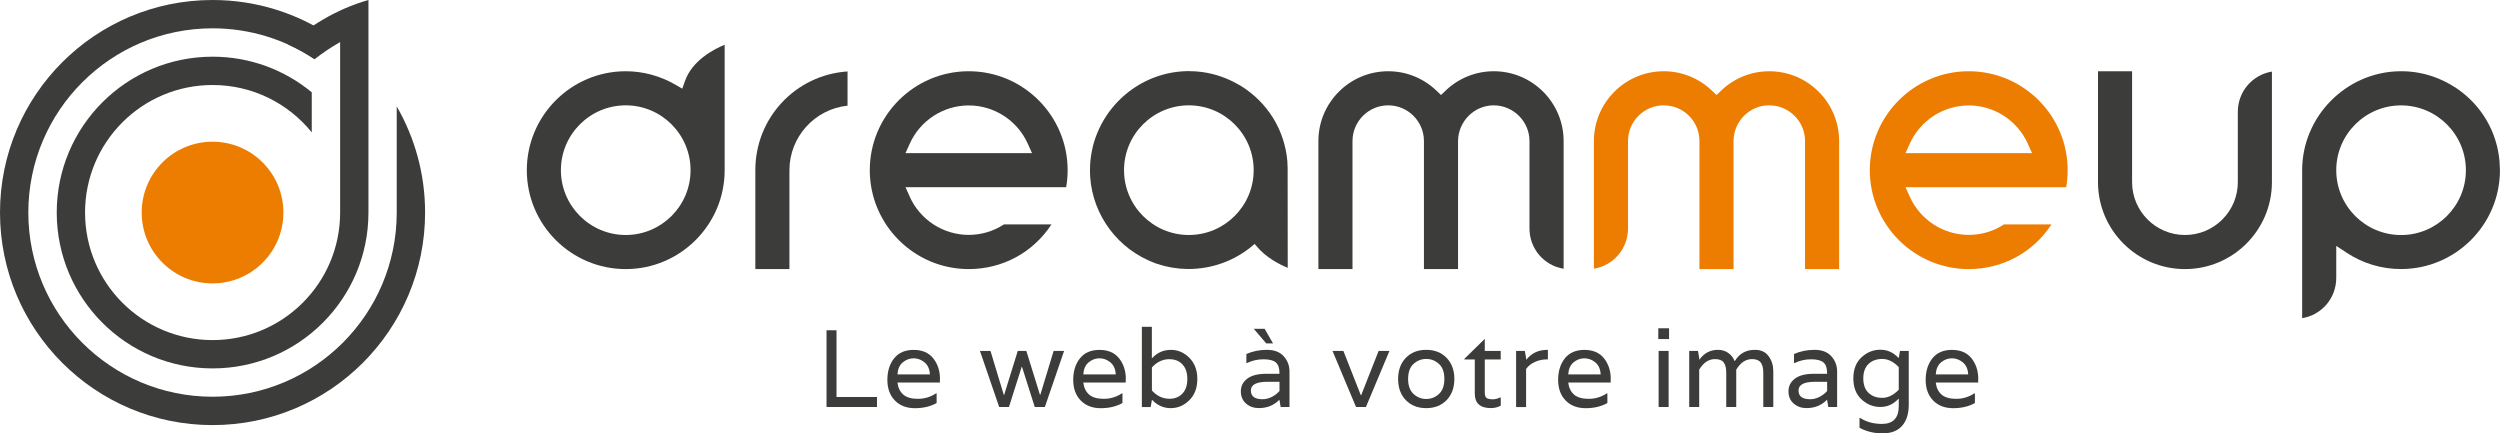 <?xml version="1.0" encoding="UTF-8"?><svg id="a" xmlns="http://www.w3.org/2000/svg" viewBox="0 0 510.24 88.46"><defs><style>.b{fill:#ec7d01;}.c{fill:#3c3c3b;}</style></defs><g><path class="b" d="M43.38,57.84c-7.99,0-14.46-6.47-14.46-14.46s6.47-14.46,14.46-14.46,14.46,6.47,14.46,14.46-6.47,14.46-14.46,14.46Z"/><path class="c" d="M75.19,0c-6.81,1.94-12.16,5.51-16.38,9.09,1.89,.85,3.69,1.85,5.4,2.99,1.61-1.25,3.34-2.44,5.21-3.49V43.38c0,14.37-11.65,26.03-26.03,26.03s-26.03-11.65-26.03-26.03,11.65-26.03,26.03-26.03c8.18,0,15.47,3.77,20.24,9.67v-8.18c-5.5-4.54-12.55-7.27-20.24-7.27-17.57,0-31.81,14.24-31.81,31.81s14.24,31.81,31.81,31.81,31.81-14.24,31.81-31.81c0-.6,0-43.38,0-43.38Z"/><path class="c" d="M80.97,21.73v21.65c0,20.76-16.83,37.59-37.59,37.59S5.78,64.14,5.78,43.38,22.62,5.78,43.38,5.78c7.7,0,14.86,2.32,20.82,6.29l3.43-4.67C60.71,2.73,52.36,0,43.38,0,19.42,0,0,19.42,0,43.38s19.42,43.38,43.38,43.38,43.38-19.42,43.38-43.38c0-7.89-2.11-15.28-5.78-21.65Z"/></g><g><g><path class="c" d="M139.25,18.1l-1.43-.83c-3.09-1.79-6.59-2.73-10.11-2.73-11.13,0-20.19,9.06-20.19,20.2s9.06,20.18,20.19,20.18,20.19-9.06,20.19-20.18V9.13c-2.36,.98-6.64,3.26-8.1,7.41l-.55,1.56Zm-11.54,29.86c-7.29,0-13.23-5.93-13.23-13.23s5.93-13.23,13.23-13.23,13.23,5.94,13.23,13.23-5.93,13.23-13.23,13.23Z"/><path class="c" d="M172.98,21.57v-6.99c-10.6,.71-18.82,9.46-18.82,20.15v20.18h6.96v-20.18c0-6.78,5.17-12.47,11.86-13.16Z"/><path class="c" d="M490.05,14.54h-.36c-10.93,.21-19.82,9.26-19.83,20.19v30.21c4.01-.66,6.96-4.1,6.96-8.22v-6.54l2.12,1.4c3.3,2.18,7.14,3.33,11.1,3.33,11.13,0,20.19-9.05,20.19-20.18l-.09-1.85c-.53-6.06-3.73-11.46-8.79-14.88l-1.22-.75c-2.27-1.31-4.74-2.17-7.32-2.53l-.16-.02c-.33-.04-.67-.08-1.06-.11l-.3-.02c-.45-.03-.86-.04-1.25-.04h0Zm13.23,20.2c0,7.29-5.93,13.23-13.23,13.23s-13.23-5.93-13.23-13.23,5.93-13.23,13.23-13.23,13.23,5.94,13.23,13.23Z"/><path class="c" d="M185.68,40.14l-.87-1.93h32.79c.2-1.15,.3-2.32,.3-3.48,0-11.13-9.06-20.19-20.19-20.19s-20.19,9.06-20.19,20.19,9.06,20.19,20.19,20.19c6.9,0,13.15-3.39,16.89-9.12h-9.7c-2.14,1.4-4.63,2.14-7.19,2.14-5.18,0-9.91-3.06-12.04-7.8Zm0-10.82c2.13-4.74,6.86-7.8,12.04-7.8s9.91,3.06,12.04,7.8l.87,1.93h-25.82l.87-1.93Z"/><path class="b" d="M389.78,40.14l-.87-1.93h32.79c.2-1.15,.3-2.32,.3-3.48,0-11.13-9.06-20.19-20.19-20.19s-20.19,9.06-20.19,20.19,9.06,20.19,20.19,20.19c6.9,0,13.15-3.39,16.89-9.12h-9.69c-2.14,1.4-4.63,2.14-7.19,2.14-5.18,0-9.91-3.06-12.04-7.8Zm0-10.82c2.13-4.74,6.86-7.8,12.04-7.8s9.91,3.06,12.04,7.8l.87,1.93h-25.82l.87-1.93Z"/><path class="c" d="M222.45,34.73c0,7.9,4.67,15.12,11.89,18.39l.31,.14c.31,.14,.63,.27,.96,.39l.29,.12c.07,.02,.14,.04,.21,.06l.21,.06c.26,.09,.52,.16,.78,.24,.24,.07,.47,.13,.71,.19,.35,.08,.7,.16,1.06,.23,.18,.03,.35,.07,.52,.09,.43,.07,.87,.13,1.31,.17l.35,.03c.53,.04,.97,.06,1.41,.06h.12c4.82,0,9.45-1.7,13.09-4.78l.4-.34,.33,.4c1.91,2.33,4.62,3.74,6.42,4.48,0-3.71-.02-19.94-.02-20.37l-.06-1.42c-.56-6.34-4.01-11.94-9.46-15.32l-.53-.3c-2.29-1.33-4.76-2.18-7.34-2.54l-.16-.02c-.33-.04-.67-.08-1.06-.11l-.3-.02c-.45-.03-.86-.04-1.24-.04h-.37c-10.93,.21-19.82,9.26-19.82,20.19Zm33.42,0c0,7.29-5.93,13.23-13.23,13.23s-13.23-5.93-13.23-13.23,5.93-13.23,13.23-13.23,13.23,5.94,13.23,13.23Z"/><path class="c" d="M445.94,54.92c9.79,0,17.75-7.96,17.75-17.75V14.61c-4.01,.66-6.96,4.1-6.96,8.22v14.34c0,2.88-1.12,5.59-3.16,7.63-2.04,2.04-4.75,3.16-7.63,3.16-5.95,0-10.79-4.84-10.79-10.79V14.54h-6.96v22.63c0,9.79,7.96,17.75,17.75,17.75Z"/><path class="b" d="M361.11,21.5c4.02,0,7.29,3.27,7.29,7.29v26.13h6.96V28.79c0-7.86-6.39-14.25-14.25-14.25-3.67,0-7.16,1.4-9.83,3.95l-.94,.9-.95-.9c-2.67-2.55-6.16-3.95-9.83-3.95-7.86,0-14.25,6.39-14.25,14.25v26.05c4.01-.66,6.96-4.1,6.96-8.22V28.79c0-4.02,3.27-7.29,7.29-7.29s7.25,3.23,7.29,7.21v26.21h6.96V28.82c0-4.06,3.28-7.33,7.29-7.33Z"/><path class="c" d="M319.13,54.85V28.79c0-7.86-6.39-14.25-14.25-14.25-3.67,0-7.16,1.4-9.83,3.95l-.94,.9-.95-.9c-2.67-2.55-6.16-3.95-9.83-3.95-7.86,0-14.25,6.39-14.25,14.25v26.13h6.96V28.79c0-4.02,3.27-7.29,7.29-7.29s7.29,3.27,7.29,7.29v26.13h6.96V28.79c.05-4.06,3.32-7.29,7.29-7.29s7.29,3.27,7.29,7.29v17.84c0,4.12,2.95,7.56,6.96,8.22Z"/></g><g><path class="c" d="M178.99,81.03v2.04h-10.3v-15.67h2.04v13.62h8.26Z"/><path class="c" d="M191.83,77.35v.72h-8.66c.12,1.05,.51,1.86,1.17,2.45,.66,.58,1.66,.88,3,.88s2.58-.37,3.71-1.12h.11v1.98c-1.26,.7-2.73,1.05-4.43,1.05s-3.06-.52-4.08-1.56-1.54-2.45-1.54-4.22,.46-3.24,1.37-4.39,2.24-1.73,4-1.73,3.08,.58,4,1.73c.91,1.15,1.37,2.56,1.37,4.22Zm-8.66-.94h6.62c-.06-1.08-.42-1.89-1.09-2.45-.67-.55-1.41-.83-2.23-.83s-1.56,.28-2.22,.83c-.66,.55-1.02,1.37-1.08,2.45Z"/><path class="c" d="M215.03,71.62h2.15l-3.93,11.45h-2.06l-2.6-8.19h-.07l-2.6,8.19h-1.99l-3.93-11.45h2.15l2.72,8.98h.07l2.78-8.98h1.75l2.78,8.96h.07l2.72-8.96Z"/><path class="c" d="M229.76,77.35v.72h-8.66c.12,1.05,.51,1.86,1.17,2.45,.66,.58,1.66,.88,3,.88s2.58-.37,3.71-1.12h.11v1.98c-1.26,.7-2.73,1.05-4.43,1.05s-3.06-.52-4.08-1.56-1.54-2.45-1.54-4.22,.46-3.24,1.37-4.39,2.24-1.73,4-1.73,3.08,.58,4,1.73c.91,1.15,1.37,2.56,1.37,4.22Zm-8.66-.94h6.62c-.06-1.08-.42-1.89-1.09-2.45-.67-.55-1.41-.83-2.23-.83s-1.56,.28-2.22,.83c-.66,.55-1.02,1.37-1.08,2.45Z"/><path class="c" d="M238.94,71.4c1.45,0,2.72,.54,3.8,1.62s1.63,2.52,1.63,4.33-.54,3.25-1.63,4.33-2.35,1.62-3.8,1.62-2.71-.55-3.77-1.66h-.07l-.25,1.44h-1.8v-16.38h2.04v6.37h.07c1.06-1.11,2.32-1.66,3.77-1.66Zm-.29,9.99c1.11,0,2-.35,2.67-1.06,.67-.7,1.01-1.7,1.01-2.98s-.34-2.28-1.01-2.99-1.56-1.05-2.67-1.05c-1.35,0-2.53,.56-3.55,1.68v4.71c1.02,1.12,2.2,1.68,3.55,1.68Z"/><path class="c" d="M254.38,72.25c1.3-.57,2.7-.85,4.19-.85s2.63,.43,3.42,1.3c.79,.87,1.19,1.91,1.19,3.12v7.25h-1.8l-.25-1.44h-.07c-1.08,1.11-2.46,1.66-4.15,1.66-1.02,0-1.88-.31-2.59-.92-.71-.61-1.07-1.45-1.07-2.51s.44-1.92,1.31-2.58c.88-.66,2.16-.99,3.85-.99h2.72v-.18c0-.99-.24-1.7-.73-2.13-.49-.43-1.33-.65-2.52-.65s-2.32,.25-3.37,.76h-.13v-1.84Zm6.76,7.56v-1.89h-2.45c-2.26,0-3.39,.59-3.39,1.78s.79,1.78,2.38,1.78c.66,0,1.29-.16,1.91-.48,.61-.32,1.13-.72,1.55-1.2Zm-5.25-12.7h2.22l1.71,2.98h-1.39l-2.54-2.98Z"/><path class="c" d="M281.36,71.62h2.22l-4.8,11.45h-2.02l-4.8-11.45h2.22l3.55,9.02h.09l3.55-9.02Z"/><path class="c" d="M285.35,77.35c0-1.78,.52-3.22,1.57-4.31,1.05-1.09,2.44-1.64,4.16-1.64s3.12,.55,4.17,1.64c1.05,1.09,1.58,2.53,1.58,4.31s-.53,3.22-1.58,4.31c-1.05,1.09-2.45,1.64-4.17,1.64s-3.12-.55-4.16-1.64c-1.05-1.09-1.57-2.53-1.57-4.31Zm3.15,3.06c.74,.68,1.61,1.02,2.59,1.02s1.85-.34,2.59-1.02c.74-.68,1.11-1.71,1.11-3.08s-.37-2.39-1.11-3.06c-.74-.67-1.6-1.01-2.59-1.01s-1.85,.34-2.59,1.01c-.74,.67-1.11,1.69-1.11,3.06s.37,2.39,1.11,3.08Z"/><path class="c" d="M306.29,73.37h-3.25v6.78c0,.63,.17,1.02,.52,1.17,.28,.12,.65,.18,1.1,.18s.94-.12,1.48-.36h.16v1.66c-.63,.33-1.3,.49-2.02,.49-2.19,0-3.28-.99-3.28-2.96v-6.96h-2.13v-.13l4.17-4.08v2.47h3.25v1.75Z"/><path class="c" d="M315.74,71.4h.18v1.95h-.18c-.88,0-1.71,.17-2.47,.52-.76,.34-1.36,.82-1.8,1.44v7.77h-2.04v-11.45h1.79l.25,1.44v.34h.04c1.08-1.33,2.48-2,4.22-2Z"/><path class="c" d="M328.73,77.35v.72h-8.66c.12,1.05,.51,1.86,1.17,2.45,.66,.58,1.66,.88,3,.88s2.58-.37,3.71-1.12h.11v1.98c-1.26,.7-2.73,1.05-4.43,1.05s-3.06-.52-4.08-1.56c-1.02-1.04-1.54-2.45-1.54-4.22s.46-3.24,1.37-4.39c.91-1.15,2.24-1.73,4-1.73s3.08,.58,4,1.73c.91,1.15,1.37,2.56,1.37,4.22Zm-8.66-.94h6.62c-.06-1.08-.42-1.89-1.09-2.45-.67-.55-1.41-.83-2.23-.83s-1.56,.28-2.22,.83c-.66,.55-1.02,1.37-1.08,2.45Z"/><path class="c" d="M340.65,67v2.2h-2.2v-2.2h2.2Zm-2.13,16.07v-11.45h2.04v11.45h-2.04Z"/><path class="c" d="M358.18,71.4c1.23,0,2.16,.43,2.79,1.3,.64,.87,.95,1.87,.95,3.01v7.36h-2.04v-6.96c0-.97-.18-1.69-.53-2.14s-.94-.68-1.76-.68c-1.29,0-2.36,.72-3.23,2.15v7.63h-2.04v-6.96c0-.97-.17-1.69-.52-2.14-.34-.46-.94-.68-1.77-.68-1.29,0-2.37,.72-3.23,2.15v7.63h-2.04v-11.45h1.79l.25,1.44v.34h.04c.96-1.33,2.21-2,3.77-2,.84,0,1.55,.22,2.14,.65,.59,.43,1.01,.97,1.27,1.62h.07c.91-1.51,2.27-2.27,4.08-2.27Z"/><path class="c" d="M366.15,72.25c1.3-.57,2.7-.85,4.19-.85s2.63,.43,3.42,1.3c.79,.87,1.19,1.91,1.19,3.12v7.25h-1.8l-.25-1.44h-.07c-1.08,1.11-2.46,1.66-4.15,1.66-1.02,0-1.88-.31-2.59-.92s-1.07-1.45-1.07-2.51,.44-1.92,1.31-2.58,2.16-.99,3.85-.99h2.72v-.18c0-.99-.24-1.7-.73-2.13-.49-.43-1.33-.65-2.52-.65s-2.32,.25-3.37,.76h-.13v-1.84Zm6.76,7.56v-1.89h-2.45c-2.26,0-3.39,.59-3.39,1.78s.79,1.78,2.38,1.78c.66,0,1.29-.16,1.91-.48,.61-.32,1.13-.72,1.55-1.2Z"/><path class="c" d="M387.78,71.62h1.79v10.95c0,1.88-.46,3.34-1.37,4.35-.91,1.02-2.23,1.53-3.96,1.53s-3.3-.38-4.72-1.14v-2.02h.11c1.27,.82,2.76,1.23,4.47,1.23,2.29,0,3.43-1.22,3.43-3.66v-1.46h-.07c-1.03,1.11-2.27,1.66-3.7,1.66s-2.71-.51-3.83-1.54c-1.11-1.02-1.67-2.46-1.67-4.3s.56-3.27,1.67-4.3c1.12-1.03,2.39-1.54,3.83-1.54s2.67,.55,3.7,1.66h.07l.25-1.44Zm-.25,7.92v-4.62c-1.08-1.11-2.2-1.66-3.36-1.66s-2.09,.34-2.81,1.02c-.71,.68-1.07,1.67-1.07,2.95s.35,2.27,1.07,2.95,1.65,1.02,2.81,1.02,2.28-.55,3.36-1.66Z"/><path class="c" d="M403.74,77.35v.72h-8.66c.12,1.05,.51,1.86,1.17,2.45,.66,.58,1.66,.88,3,.88s2.58-.37,3.71-1.12h.11v1.98c-1.26,.7-2.73,1.05-4.43,1.05s-3.06-.52-4.08-1.56c-1.02-1.04-1.54-2.45-1.54-4.22s.46-3.24,1.37-4.39c.91-1.15,2.24-1.73,4-1.73s3.08,.58,4,1.73c.91,1.15,1.37,2.56,1.37,4.22Zm-8.66-.94h6.62c-.06-1.08-.42-1.89-1.09-2.45-.67-.55-1.41-.83-2.23-.83s-1.56,.28-2.22,.83c-.66,.55-1.02,1.37-1.08,2.45Z"/></g></g></svg>